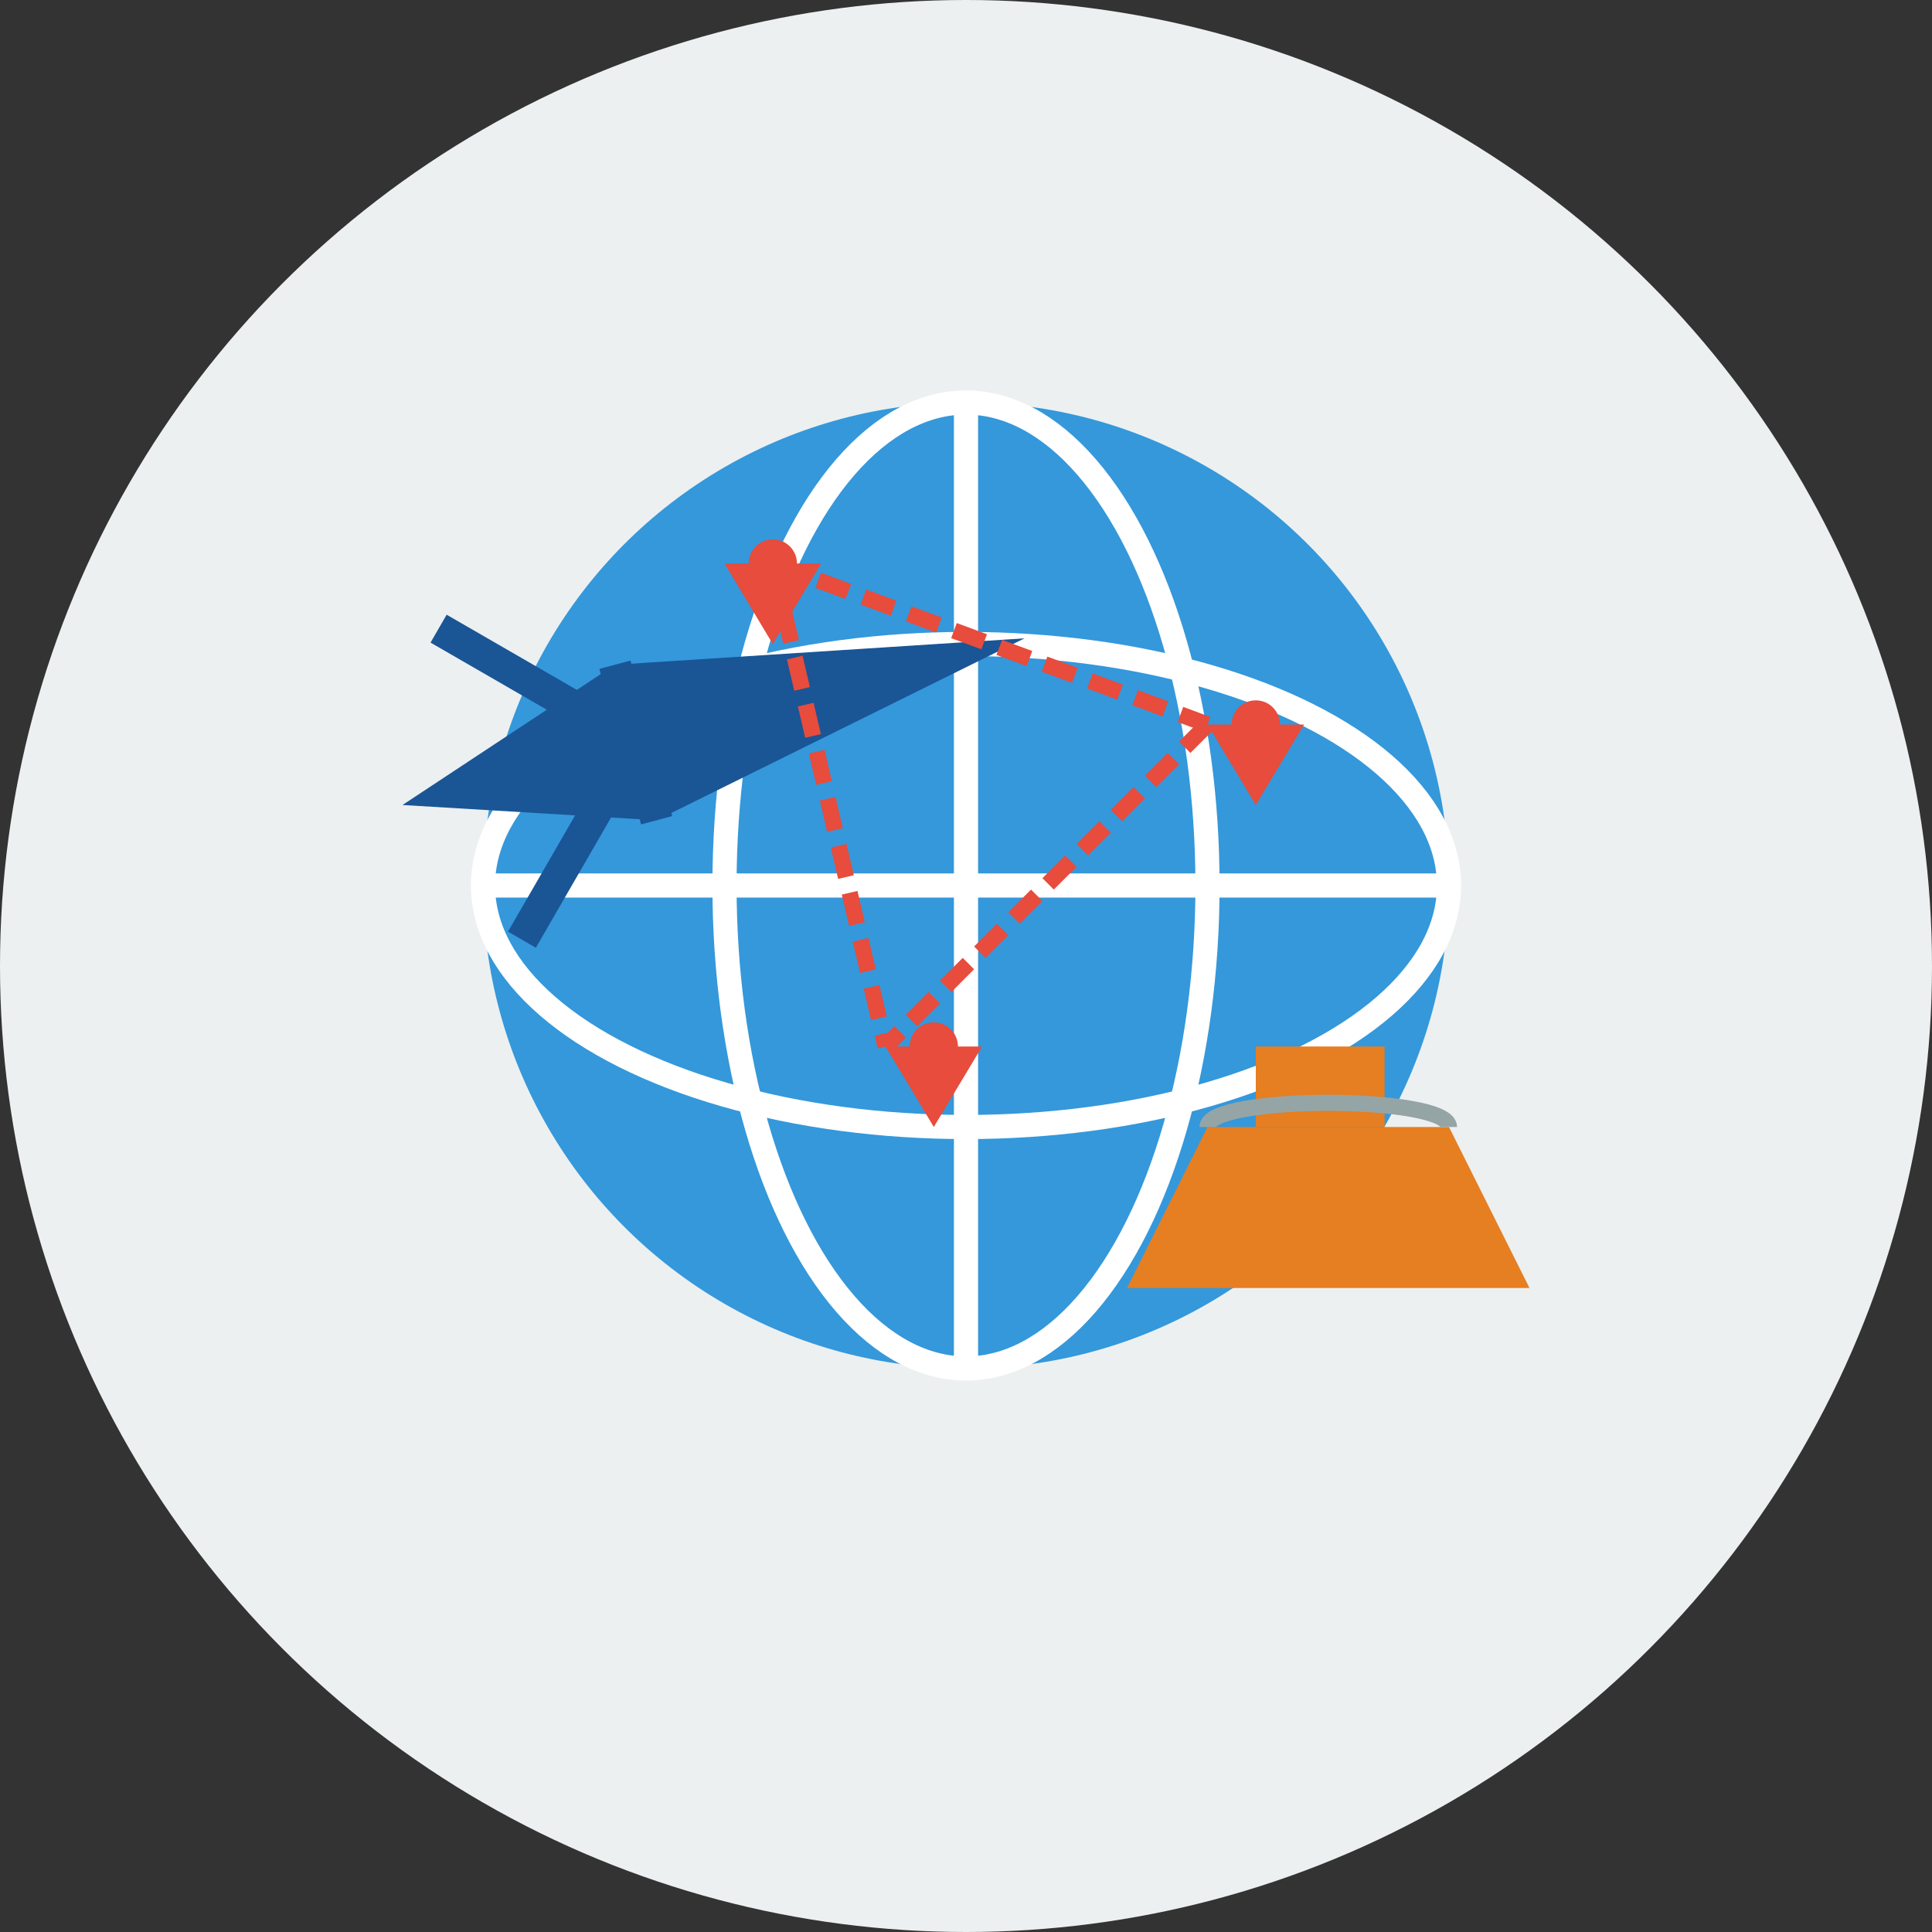 <svg xmlns="http://www.w3.org/2000/svg" width="120" height="120" viewBox="0 0 120 120" fill="none">
  <rect x="0" y="0" width="120" height="120" fill="#333333" stroke="none"/>
  <circle cx="60" cy="60" r="60" fill="#ECF0F1" />
  
  <!-- Globe/World Icon -->
  <g transform="translate(30, 25)">
    <circle cx="30" cy="30" r="30" fill="#3498DB" />
    <ellipse cx="30" cy="30" rx="30" ry="15" fill="#3498DB" stroke="#FFFFFF" stroke-width="1.5" />
    <ellipse cx="30" cy="30" rx="15" ry="30" fill="none" stroke="#FFFFFF" stroke-width="1.5" />
    <path d="M0 30 L60 30" stroke="#FFFFFF" stroke-width="1.5" />
    <path d="M30 0 L30 60" stroke="#FFFFFF" stroke-width="1.5" />
  </g>
  
  <!-- Airplane -->
  <g transform="translate(25, 50) rotate(-15)">
    <path d="M0 0 L15 5 L40 0 L15 -5 Z" fill="#1A5596" />
    <path d="M15 -5 L15 5" stroke="#1A5596" stroke-width="2" />
    <path d="M15 0 L5 10" stroke="#1A5596" stroke-width="2" />
    <path d="M15 0 L5 -10" stroke="#1A5596" stroke-width="2" />
  </g>
  
  <!-- Ship -->
  <g transform="translate(70, 80)">
    <path d="M0 0 L25 0 L20 -10 L5 -10 Z" fill="#E67E22" />
    <rect x="8" y="-15" width="8" height="5" fill="#E67E22" />
    <path d="M5 -10 C5 -12, 20 -12, 20 -10" stroke="#95A5A6" stroke-width="1" fill="none" />
  </g>
  
  <!-- Location Pins -->
  <g transform="translate(45, 35)">
    <path d="M0 0 L3 5 L6 0 Z" fill="#E74C3C" />
    <circle cx="3" cy="0" r="1.5" fill="#E74C3C" />
  </g>
  
  <g transform="translate(75, 45)">
    <path d="M0 0 L3 5 L6 0 Z" fill="#E74C3C" />
    <circle cx="3" cy="0" r="1.5" fill="#E74C3C" />
  </g>
  
  <g transform="translate(55, 65)">
    <path d="M0 0 L3 5 L6 0 Z" fill="#E74C3C" />
    <circle cx="3" cy="0" r="1.5" fill="#E74C3C" />
  </g>
  
  <!-- Connection Lines -->
  <path d="M48 35 L75 45" stroke="#E74C3C" stroke-width="1" stroke-dasharray="2 1" />
  <path d="M48 35 L55 65" stroke="#E74C3C" stroke-width="1" stroke-dasharray="2 1" />
  <path d="M75 45 L55 65" stroke="#E74C3C" stroke-width="1" stroke-dasharray="2 1" />
</svg>
